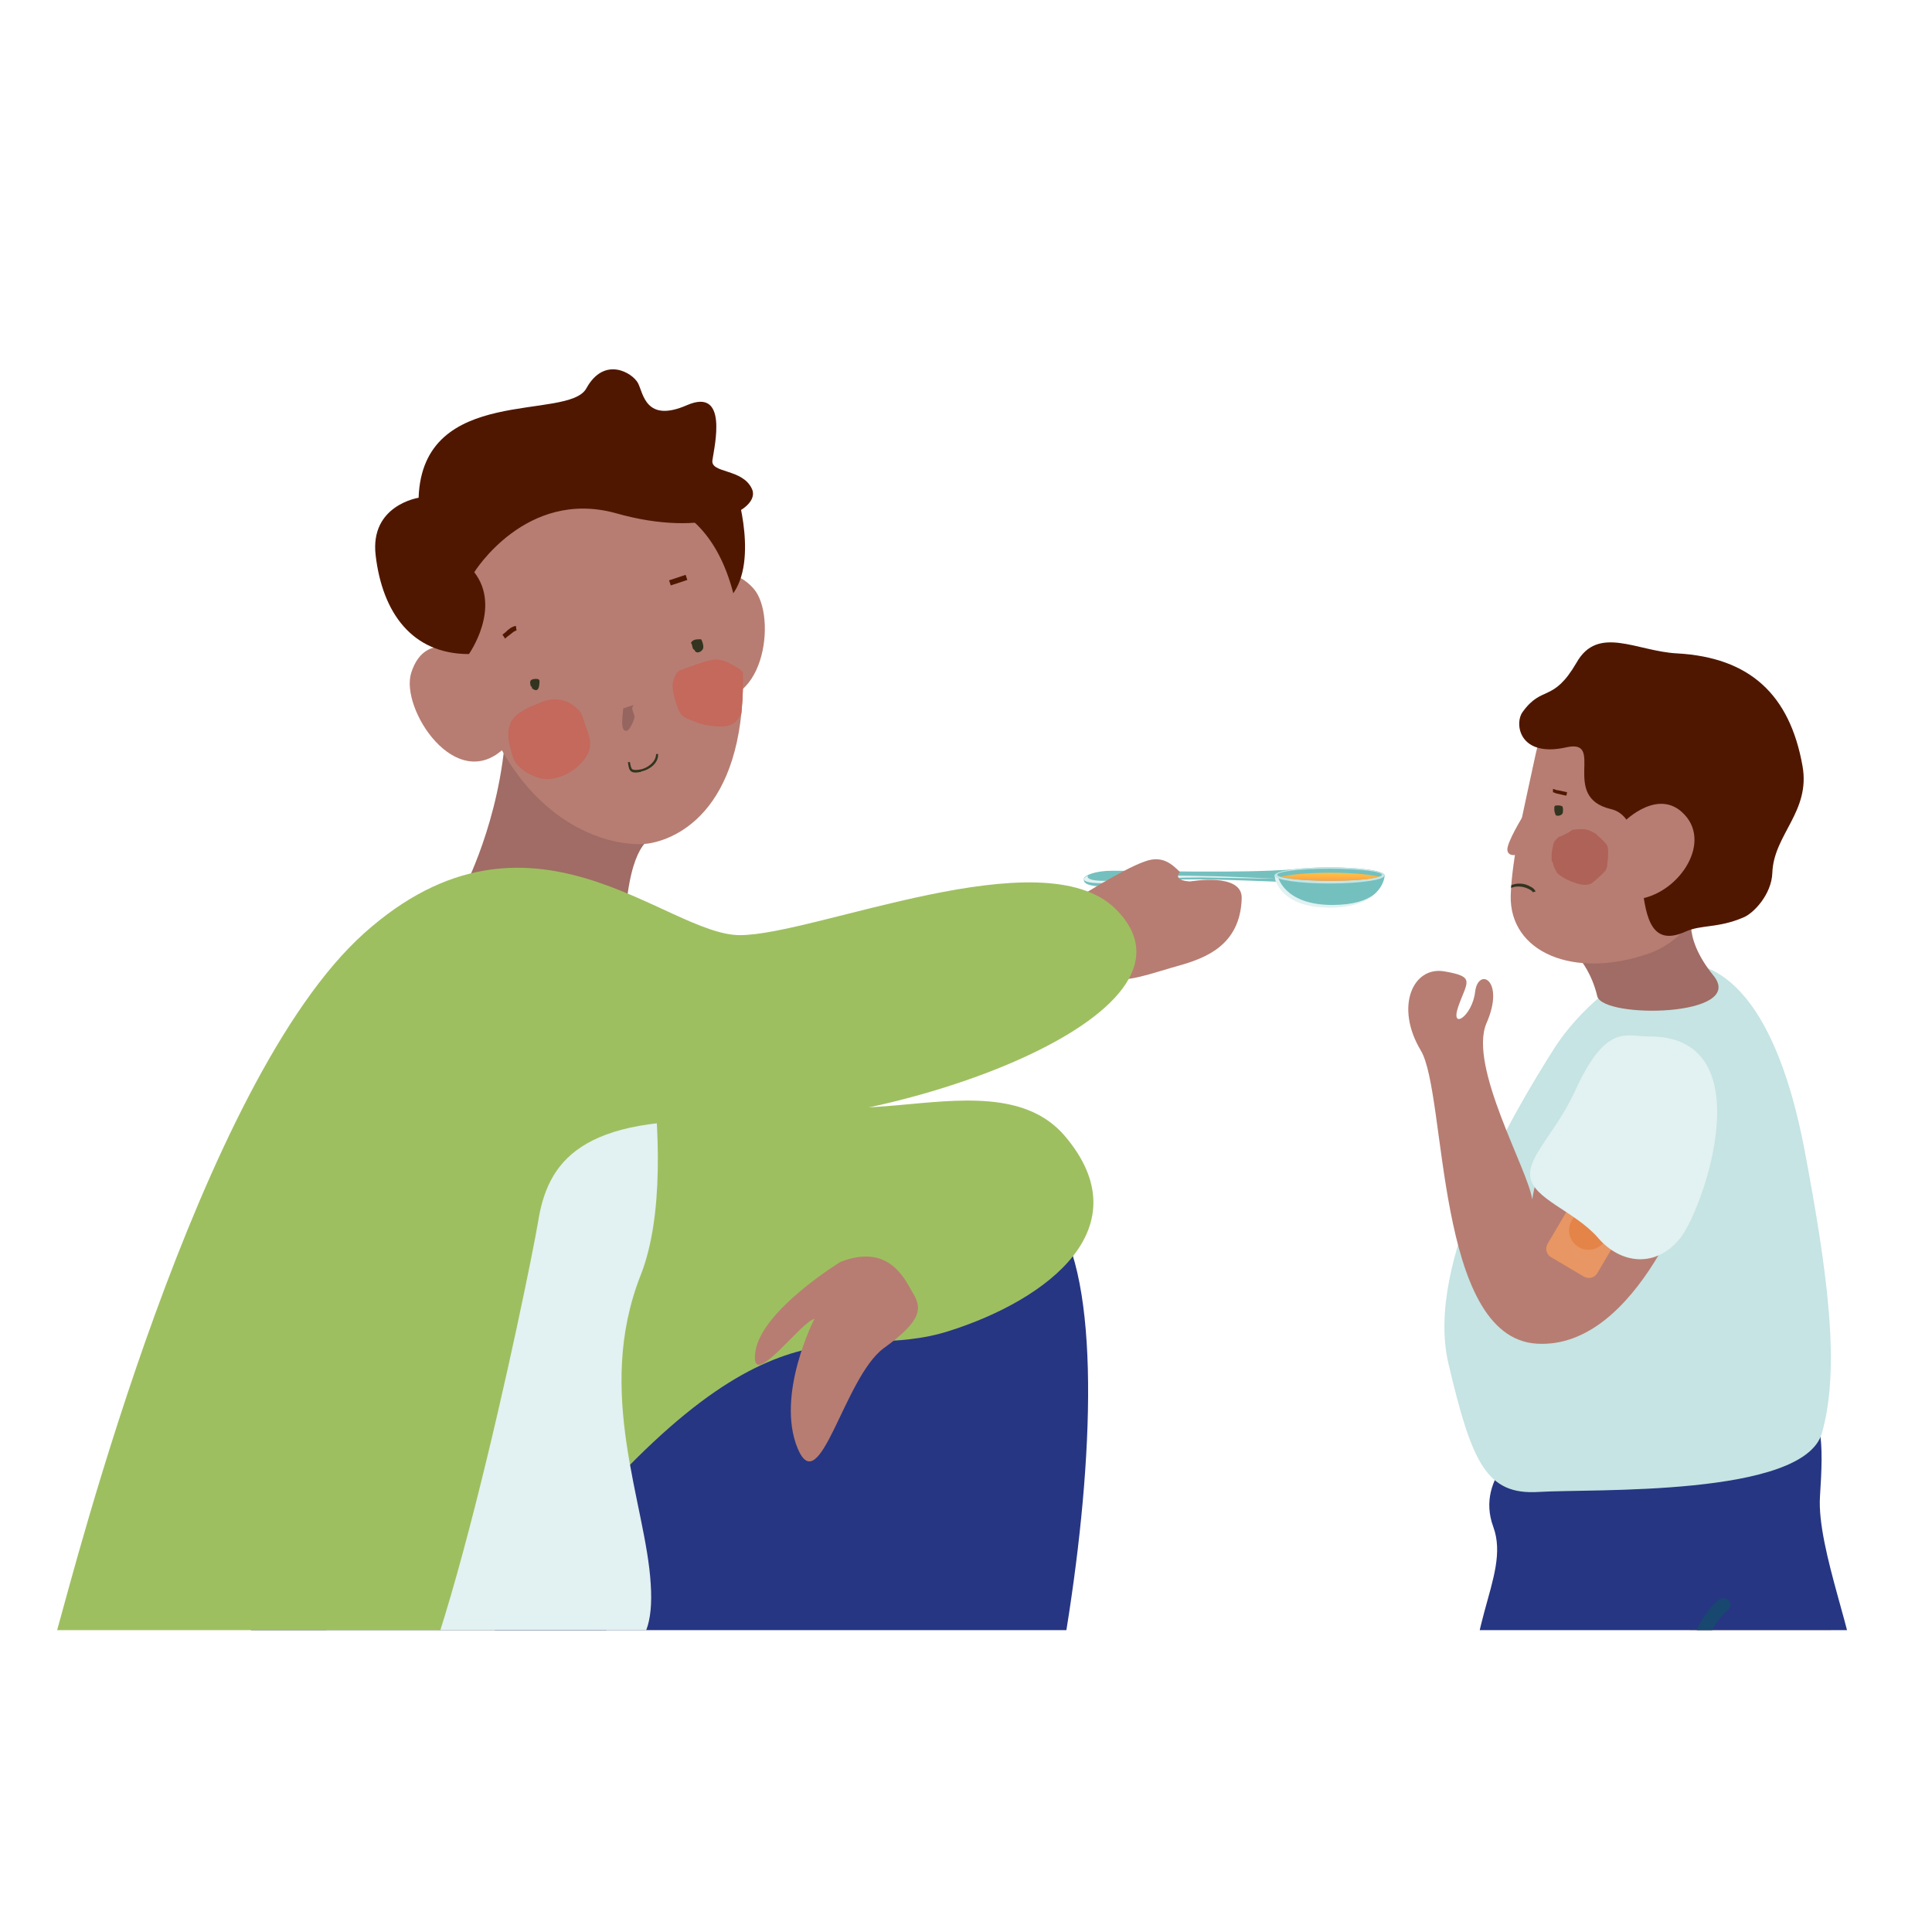 <svg width="288" height="288" xmlns="http://www.w3.org/2000/svg" xmlns:xlink="http://www.w3.org/1999/xlink" xml:space="preserve" overflow="hidden"><defs><clipPath id="clip0"><rect x="0" y="0" width="288" height="288"/></clipPath><clipPath id="clip1"><rect x="8" y="21" width="291" height="222"/></clipPath><clipPath id="clip2"><rect x="8" y="21" width="291" height="222"/></clipPath><clipPath id="clip3"><path d="M237.3 102.7C237.3 102.7 230.8 103.6 228.9 112.5 227 121.4 225.4 127.8 225.2 133.5 225 141.9 234.4 147.5 245.9 142.1 261.8 134.4 261.4 96.5 237.3 102.7Z"/></clipPath><clipPath id="clip4"><path d="M88.7 73.9C95.9 73.2 108.9 73.8 110.6 96.6 112.2 119.4 101.9 124.8 96.9 125.7 91.9 126.6 75.5 123.6 69.8 98.3 65.3 78 81.1 74.6 88.7 73.9Z"/></clipPath><linearGradient x1="198.205" y1="132.708" x2="198.233" y2="129.663" gradientUnits="userSpaceOnUse" spreadMethod="pad" id="fill5"><stop offset="0" stop-color="#FF7E42"/><stop offset="1" stop-color="#FFCD45"/></linearGradient></defs><g clip-path="url(#clip0)"><g clip-path="url(#clip1)"><path d="M161.6 131.1C161.6 131.1 161 132.4 166 132.1 171 131.8 171.5 131.2 176.3 131.1 181.1 131 191.8 131.5 191.8 131.5 191.8 131.5 191.6 130.4 191.4 130.4 191.3 130.4 169.7 130.3 169.7 130.3L161.6 131.1Z" fill="#74C0BF"/><path d="M206.4 130.5C206.4 131.2 205.6 135.2 198.2 135.2 191.1 135.2 190 131.1 190 130.5 190 129.8 193.7 129.3 198.2 129.3 202.7 129.3 206.4 129.8 206.4 130.5Z" fill="#74C0BF"/><path d="M198.6 134.9C191.5 134.9 190.4 130.8 190.4 130.2 190.4 130.2 190.4 130.2 190.4 130.2 190.1 130.3 190 130.4 190 130.6 190 131.3 191.1 135.3 198.2 135.3 201.7 135.3 203.7 134.4 204.9 133.3 203.7 134.2 201.8 134.9 198.6 134.9Z" fill="#E2F1F1"/><path d="M198.2 129.5C193.9 129.5 190.5 129.9 190.4 130.4 191.3 130 194.3 129.7 197.9 129.7 202.2 129.7 205.7 130.1 205.7 130.6 205.7 130.6 205.7 130.6 205.7 130.6 205.9 130.5 206 130.5 206 130.4 206 129.9 202.5 129.5 198.2 129.5Z" fill="#74C0BF"/><path d="M192.7 129.6C184.9 130.2 171.2 129.8 165.8 129.8 160.8 129.8 159 132.5 167.3 131.4 175.6 130.4 173.5 130.6 179 130.8 184.6 131 190 131 190.1 131 189.4 129.9 191.9 129.8 192.7 129.6Z" fill="#74C0BF"/><path d="M190.4 131C190.4 131 182.1 130.6 179.8 130.6 175.9 130.5 174 130.4 167.8 131.1 163.2 131.6 161.8 131.1 162.2 130.5 160.7 131.2 161.7 132 167.3 131.5 173.8 130.9 175.7 130.8 179.3 130.8" fill="#E2F1F1"/><path d="M190.3 130.7C189.8 129.8 192.7 130 192.7 129.6" fill="#74C0BF"/></g><g clip-path="url(#clip2)"><path d="M114 290.8C114 290.8 105.8 313.4 110.7 318.7 115.5 324 127.6 320.3 136.9 321 146.2 321.7 158.8 324.1 156.2 317.2 153.6 310.2 128.3 312.2 128.3 308.2 128.3 304.2 133.4 293.1 129.7 290.9 126 288.5 114 290.8 114 290.8Z" fill="#AD7878"/><path d="M59.2 274.5C59.2 274.5 77.3 275.2 95.6 276.3 110.7 277.2 116.2 254.5 116.2 254.5 116.2 254.5 104.4 287.9 105.9 294.5 107.4 301.1 133.6 303.7 143.6 294.5 153.5 285.3 171.5 197.5 156.4 180.2 141.4 162.9 95.3 215.7 81.4 232.4 66.2 250.7 59.2 274.5 59.2 274.5Z" fill="#263683"/><path d="M93.2 137C93.2 137 108.7 138.5 113.7 156.7 118.7 174.9 147.1 155.8 158.7 169.3 170.3 182.9 156.3 193.7 141.5 198.4 125.3 203.6 115 190.4 80.2 234 80.2 234 75.3 230.6 69.7 228.2 69.7 228.2 72.6 218.2 74.3 209.5 79.7 181.3 71.6 141.2 93.2 137Z" fill="#9EBF60"/><path d="M269 305.2C269 305.2 270.9 307.5 269.9 311.8 268.9 316 272.9 318.1 268.4 320.3 263.9 322.6 257.7 320.1 251.6 321.4 245.5 322.7 241.5 322.3 239.6 317.2 237.7 312.1 245.8 312.4 250.7 307.2 253.1 304.6 253 301.5 256.6 301.4 259.6 301.4 260.3 306.5 264.6 306.4 266.2 306.3 267.9 303.8 269 305.2Z" fill="#E3E3DC"/><path d="M245.4 311.4C245.4 311.4 247.3 313.7 246.3 318 245.3 322.2 249.3 324.3 244.8 326.5 240.3 328.7 234.1 326.3 228 327.6 221.9 328.9 217.9 328.5 216 323.4 214.1 318.3 222.2 318.6 227.1 313.4 229.5 310.8 229.4 307.7 233 307.6 236 307.6 236.7 312.7 241 312.6 242.6 312.5 244.3 310.1 245.4 311.4Z" fill="#EDEDE8"/><path d="M230.5 244C230.5 244 225 258.2 228.9 277.6 231.6 291.1 230.6 308.4 235.4 312.1 240.2 315.7 244.8 311.2 244.8 311.2 244.8 311.2 252 293 248 278.8 244 264.6 253.5 251.8 249.2 247 244.9 242.2 230.5 244 230.5 244Z" fill="#FBD3AE"/><path d="M253.3 238.2C253.3 238.2 247.8 252.4 251.7 271.8 254.4 285.3 253.4 302.6 258.2 306.3 263 309.9 267.6 305.4 267.6 305.4 267.6 305.4 274.8 287.2 270.8 273 266.8 258.8 276.3 246 272 241.2 267.7 236.4 253.3 238.2 253.3 238.2Z" fill="#F0C299"/><path d="M227.8 214.9C227.8 214.9 219.8 220 222.6 227.6 225.4 235.2 216.9 243.7 220.5 258.4 221.2 261.3 248.3 263.2 251.7 260 255.1 256.8 248.7 254.9 250.7 257.6 252.7 260.3 275.2 254.2 276.3 249.4 277.1 245.7 270.8 230.9 271.3 223.1 271.8 215.3 272 208.9 266.9 208.5 261.7 207.8 227.8 214.9 227.8 214.9Z" fill="#263683"/><path d="M246.2 144C241.6 145.3 235.3 150.7 231.8 156.1 225.5 166 212.4 188.2 215.9 203.2 219.4 218.1 221.6 222.9 229.4 222.4 237.3 221.9 268.9 223.2 271.6 213.6 274.3 204 272.6 190.4 268.9 170.9 265 151 257.3 140.8 246.2 144Z" fill="#C5E4E3"/><path d="M252.6 175.5C252.6 175.5 244.3 201.2 229.1 200.3 213.9 199.4 215.7 163.1 211.8 156.6 207.9 150.1 210.6 144 215.3 144.8 220 145.6 218.7 146.3 217.4 150 216.1 153.7 219.5 151.5 219.9 147.8 220.4 144.1 224.4 146.1 221.6 152.5 218.8 158.9 227.9 174.6 228.4 178.8 228.4 178.8 230.9 162.4 240.3 161.2 249.8 160 253.9 170.1 252.6 175.5Z" fill="#B77D72"/><path d="M238.1 189.8C237.7 190.5 236.8 190.7 236.1 190.3L231.2 187.4C230.5 187 230.3 186.1 230.7 185.4L235.6 177.1C236 176.4 236.9 176.2 237.6 176.6L242.5 179.5C243.2 179.9 243.4 180.8 243 181.5L238.1 189.8Z" fill="#E89663"/><path d="M239.7 183.4C239.7 185.002 238.402 186.3 236.8 186.3 235.198 186.3 233.9 185.002 233.9 183.4 233.9 181.798 235.198 180.5 236.8 180.5 238.402 180.5 239.7 181.798 239.7 183.4Z" fill="#E48448"/><path d="M245.7 154.5C242.4 154.5 239.4 152.5 234.8 162.6 232 168.7 227.8 172.3 228.1 175.3 228.4 178.7 234.7 180.5 238.2 184.5 241.6 188.5 247 189.1 250.6 184.4 254.1 179.7 262.9 154.3 245.7 154.5Z" fill="#E2F1F1"/><path d="M252.5 135.5C252.5 135.5 250.4 139.2 255.4 145.4 260.5 151.6 238.9 151.9 238.1 148.5 237.3 145.1 235.6 143.1 235.6 143.1L252.5 135.5Z" fill="#A06C65"/><path d="M252.8 254.7C252.3 254.7 251.8 254.3 251.8 253.7 251.6 251.1 251.5 248.4 252.1 245.7 252.7 242.7 254.2 240.2 256.2 238.5 256.6 238.1 257.3 238.2 257.7 238.6 258.1 239 258 239.7 257.5 240.1 255.9 241.4 254.7 243.6 254.1 246.1 253.6 248.6 253.7 251.1 253.8 253.5 253.9 254.2 253.5 254.7 252.8 254.7 252.9 254.7 252.8 254.7 252.8 254.7Z" fill="#184870"/><path d="M23.3 271.8C23.3 271.8 1.9 256.4-2.4 263.5-6.7 270.5-5.5 281.5-5.4 293.4-5.3 305.6 5.3 311.2 8.5 309.4 14 306.3 6.3 304.1 7.6 296.7 8.5 291.5 11.2 283.7 14.6 284.5 32.4 288.7 23.3 271.8 23.3 271.8Z" fill="#AD7878"/><path d="M41.7 219C41.7 219 33.3 238.3 39.9 255.4 46.5 272.4 60.3 282.1 60.3 282.1 60.3 282.1 28.3 264.1 21.7 265.6 15.1 267.1 12.5 293.3 21.7 303.3 30.9 313.2 92.3 340.9 109.6 325.9 126.9 310.9 105.8 265.1 92.3 245.5 78.9 225.9 41.7 219 41.7 219Z" fill="#2E365C"/><path d="M97.1 125C97.1 125 93.9 125.6 93.2 137L69 132.8C69 132.8 74.6 122.4 75.4 108.7 76 97.1 97.1 125 97.1 125Z" fill="#A06C65"/><path d="M103 89.3C103 89.3 107.4 82.3 112.3 87.7 116 91.8 113.9 107.1 104.2 103.7L103 89.3Z" fill="#B77D72"/><path d="M109.7 72.9C109.7 72.9 113.4 84.4 108.6 89.3 103.9 94.1 99.9 76.4 103.1 75.2 106.3 73.9 109.7 72.9 109.7 72.9Z" fill="#501700"/><path d="M88.7 73.9C95.9 73.2 108.9 73.8 110.6 96.6 112.2 119.4 101.9 124.8 96.9 125.7 91.9 126.6 75.5 123.6 69.8 98.3 65.3 78 81.1 74.6 88.7 73.9Z" fill="#B77D72"/><path d="M70.4 97.8C70.4 97.8 63.5 93.3 61.3 100.3 59.6 105.6 68 118.6 75.3 111.4L70.4 97.8Z" fill="#B77D72"/><path d="M69.9 97.5C69.9 97.5 74.8 90.6 70.7 85.3 70.7 85.3 78.4 72.8 91.8 76.5 105.1 80.3 113.5 76 112.1 72.9 110.7 69.8 105.9 70.6 106.2 68.6 106.5 66.5 108.6 57.7 102.4 60.4 96.2 63.1 95.9 58.6 95.1 57.1 94.3 55.6 90.1 53 87.4 57.9 84.7 62.8 63 57.2 62.4 74.2 62.4 74.2 55.1 75.3 56 82.8 57 91.3 61.4 97.5 69.9 97.5Z" fill="#501700"/><path d="M93.2 137C93.2 137 102.4 172.6 95.5 190.1 88.6 207.6 96.3 224.2 97 236.1 97.8 248 91.7 248.4 80.6 245.4 69.6 242.4 56.4 251.6 49.4 244.3 42.5 237.1 44.2 121.4 93.2 137Z" fill="#E2F1F1"/><path d="M125.3 188.1C125.3 188.1 113.5 195.3 112.6 201.5 111.7 207.7 119.3 197.1 121.4 196.6 121.4 196.6 115.6 207.9 118.9 215.9 122.2 223.8 125.8 205.4 131.7 201 137.7 196.7 137.4 194.9 136 192.6 134.7 190.3 132.3 185.4 125.3 188.1Z" fill="#B77D72"/><path d="M159.8 134.4C159.8 134.4 167.2 129.6 170.7 128.4 173.2 127.5 174.6 128.7 175.9 130 175.9 130 174.6 131.2 177.4 131.4 177.4 131.4 185.2 130 185.1 133.9 184.9 140.9 179.7 142.8 175.9 143.9 172.2 144.9 167 146.9 165.9 145.5 163.6 142.2 159.8 134.4 159.8 134.4Z" fill="#B77D72"/><path d="M30.3 249.6C30.3 249.6 3.4 260.7 8.6 242.7 11.1 233.9 29.6 161.2 54.3 139.1 79 117 99.2 139.4 110.3 139.4 121.4 139.4 155.4 124.7 166.3 135.5 182.3 151.4 132.2 168.3 109.3 167.2 86.4 166.1 81.6 173.3 80.2 182.2 78.7 191 64.5 259.9 56.9 260.6 49.1 261.4 39.9 251.6 30.3 249.6Z" fill="#9EBF60"/></g><path d="M237.3 102.7C237.3 102.7 230.8 103.6 228.9 112.5 227 121.4 225.4 127.8 225.2 133.5 225 141.9 234.5 146.1 245.9 142.1 262.5 136.1 261.4 96.5 237.3 102.7Z" fill="#B77D72"/><path d="M227 106.1C225.7 107.8 226.4 113 233.5 111.4 239.4 110.1 232.5 118.8 240.1 120.6 247.7 122.3 241.3 143.3 251.2 138.9 253.6 137.8 256 138.4 259.8 136.8 261.4 136.2 264.1 133.3 264.2 130.1 264.4 124.4 269.9 121 268.7 114.2 266.8 103.5 260.8 98 250 97.4 244 97.1 238.2 93.1 235 98.8 231.5 104.8 229.9 102.1 227 106.1Z" fill="#501700"/><path d="M242.1 122.5C242.1 122.5 247.6 116.9 251.5 121.9 255 126.5 249.5 133.9 243.4 134.1L242.1 122.5Z" fill="#B77D72"/><g clip-path="url(#clip3)"><path d="M239.6 126.1C239.4 125.6 238.4 124.8 238 124.4 237.5 124 236.8 123.7 236.2 123.6 235.6 123.6 235 123.6 234.4 123.7 234 124 233.5 124.3 233 124.5 232.8 124.6 232.7 124.7 232.5 124.7 232.4 124.7 232.4 124.8 232.3 124.8 232.2 124.9 232 125.1 231.9 125.2 231.8 125.3 231.8 125.4 231.7 125.4 231.7 125.4 231.7 125.4 231.7 125.4 231.7 125.5 231.6 125.7 231.6 125.7 231.6 125.8 231.5 125.9 231.5 126 231.5 126 231.5 126 231.5 126 231.5 125.9 231.6 125.9 231.5 126.1 231.4 126.6 231.3 127 231.3 127.5 231.3 127.5 231.3 127.6 231.3 127.6 231.3 127.7 231.3 127.8 231.3 128 231.3 128.1 231.3 128.2 231.3 128.3 231.4 128.4 231.4 128.5 231.5 128.7 231.6 129.1 231.7 129.4 231.9 129.7 231.9 129.8 232 129.9 232 129.9 232 129.9 232 130 232 130 232.1 130.1 232.2 130.2 232.3 130.3 232.9 130.8 233.5 131.1 234.2 131.4 235.1 131.7 236 132.1 237 131.8 237.5 131.6 237.9 131.1 238.3 130.8 238.7 130.4 239.3 130 239.5 129.4 239.6 129.1 239.6 129.1 239.6 128.7 239.6 128.7 239.7 128 239.7 128 239.7 127.6 239.8 126.6 239.6 126.1Z" fill="#AF6258"/><path d="M233 120.6C232.9 120.2 233 120.2 232.6 120.1 232.3 120 232 120.1 231.8 120.1 231.8 120.2 231.7 120.2 231.7 120.3 231.7 120.4 231.7 120.6 231.7 120.7 231.7 121 231.8 121.2 231.9 121.5 232.1 121.7 232.7 121.6 232.9 121.3 233 121.2 233 120.8 233 120.6Z" fill="#32341F"/><path d="M233.6 118.1C233.5 118.1 232.4 117.8 232.2 117.8 232 117.8 231.6 117.6 231.5 117.6L231.5 118.1C231.6 118.1 232 118.3 232.1 118.3 232.2 118.3 233.3 118.6 233.5 118.6" fill="#501700"/><path d="M228.5 133C228.4 132.8 228.1 132.6 227.6 132.4 226.7 132 225.1 132 224.6 133L224.3 132.8C225 131.6 226.8 131.5 227.8 132 227.9 132 228 132.1 228 132.1 228.5 132.3 228.8 132.6 228.9 132.9" fill="#32341F"/></g><path d="M227 121.7C227 121.7 224.6 125.6 224.7 126.7 224.8 127.8 226.2 127.4 226.2 127.4L227 121.7Z" fill="#B77D72"/><g clip-path="url(#clip4)"><path d="M110.7 100.2C110.3 99.6 108.9 99 108.4 98.7 107.7 98.4 106.8 98.2 106 98.4 104.5 98.7 102.9 99.4 101.4 99.9 101.4 99.9 101.4 99.9 101.3 99.9 101.2 100 101 100.2 100.9 100.3 100.6 100.7 100.4 101.3 100.3 101.8 100.1 102.8 100.8 105.3 101.4 106.3 101.8 107 102.7 107.2 103.4 107.5 104.3 107.9 105.1 108.1 106 108.2 107.2 108.3 108.3 108.5 109.4 107.8 109.9 107.5 110.3 106.7 110.6 106.2 111 105.6 111.5 105 111.6 104.2 111.6 103.8 111.6 103.8 111.6 103.4 111.6 103.4 111.6 102.6 111.6 102.6 111.3 101.8 111.1 100.7 110.7 100.2Z" fill="#C4695C"/><path d="M94.4 105.2C94.4 105.1 94.4 105.1 94.4 105.2 94.4 105.1 94.4 105.1 94.4 105.1L92.9 105.6C92.9 106.2 92.3 109.3 93.5 108.9 93.9 108.8 94.6 107.2 94.6 106.8 94.5 106.3 94 105.6 94.4 105.2Z" fill="#96655F"/><path d="M95.3 115.1C94.8 115.2 94.4 115.2 94.1 115 93.8 114.8 93.7 114.4 93.6 113.6L93.9 113.6C94 114.2 94.1 114.6 94.3 114.7 94.5 114.8 94.9 114.8 95.5 114.7 96.5 114.5 97.8 113.6 97.8 112.4L98.1 112.4C98.2 113.8 96.7 114.8 95.6 115 95.5 115.1 95.4 115.1 95.3 115.1Z" fill="#32341F"/><path d="M104.7 95.7C104.5 95.2 104.6 95.3 104.1 95.3 103.5 95.3 103.2 95.5 103 95.8 103 95.9 103.1 95.9 103.1 96 103.2 96.2 103.2 96.5 103.3 96.7 103.4 96.8 103.4 96.8 103.5 96.9L103.5 96.8C103.7 97.6 104.6 97.2 104.8 96.7 104.9 96.4 104.8 96 104.7 95.7Z" fill="#32341F"/><path d="M76 111.2C76.2 111.9 76.4 113 76.8 113.6 77.4 114.5 78.6 115.3 79.6 115.7 81.2 116.4 82.5 116.2 84 115.6 85.5 115 87.1 113.6 87.7 112.2 88.4 110.6 87.6 109.2 87.1 107.6 86.8 106.7 86.7 106.2 86 105.6 85.4 105.1 84.9 104.7 84.2 104.5 83 104.1 81.6 104.2 80.4 104.8 79.9 105 78 105.7 77 106.6 75.4 107.9 75.7 110.2 76 111.2Z" fill="#C4695C"/><path d="M79.9 101.2C78.9 101.2 78.9 101.7 79.2 102.4L79 102.1C79 102.1 79 102.1 79 102.1 79 102.1 79.1 102.2 79.1 102.2 79.1 102.2 79.2 102.3 79.2 102.3 79.3 102.4 79.3 102.5 79.3 102.6 79.8 103 80.3 103.1 80.4 102 80.4 101.6 80.6 101.2 79.9 101.2Z" fill="#32341F"/><path d="M75.3 95.2 74.9 94.6C75 94.5 75.2 94.4 75.4 94.2 75.8 93.8 76.3 93.4 76.9 93.3L77 94C76.7 94 76.3 94.4 75.9 94.7 75.6 94.9 75.4 95.1 75.3 95.2Z" fill="#501700"/><path d="M99.74 86.508 102.208 85.691 102.459 86.451 99.991 87.267Z" fill="#501700"/></g><path d="M206.4 130.5C206.4 131.163 202.729 131.7 198.2 131.7 193.671 131.7 190 131.163 190 130.5 190 129.837 193.671 129.3 198.2 129.3 202.729 129.3 206.4 129.837 206.4 130.5Z" fill="#C5E4E3"/><path d="M206 130.4C206 130.897 202.508 131.3 198.2 131.3 193.892 131.3 190.4 130.897 190.4 130.4 190.4 129.903 193.892 129.5 198.2 129.5 202.508 129.5 206 129.903 206 130.4Z" fill="#74C0BF"/><path d="M191 130.7C192.1 131 194.9 131.3 198.3 131.3 201.6 131.3 204.4 131.1 205.6 130.7 204.5 130.4 201.7 130.1 198.3 130.1 194.9 130.1 192.1 130.4 191 130.7Z" fill="url(#fill5)"/></g></svg>